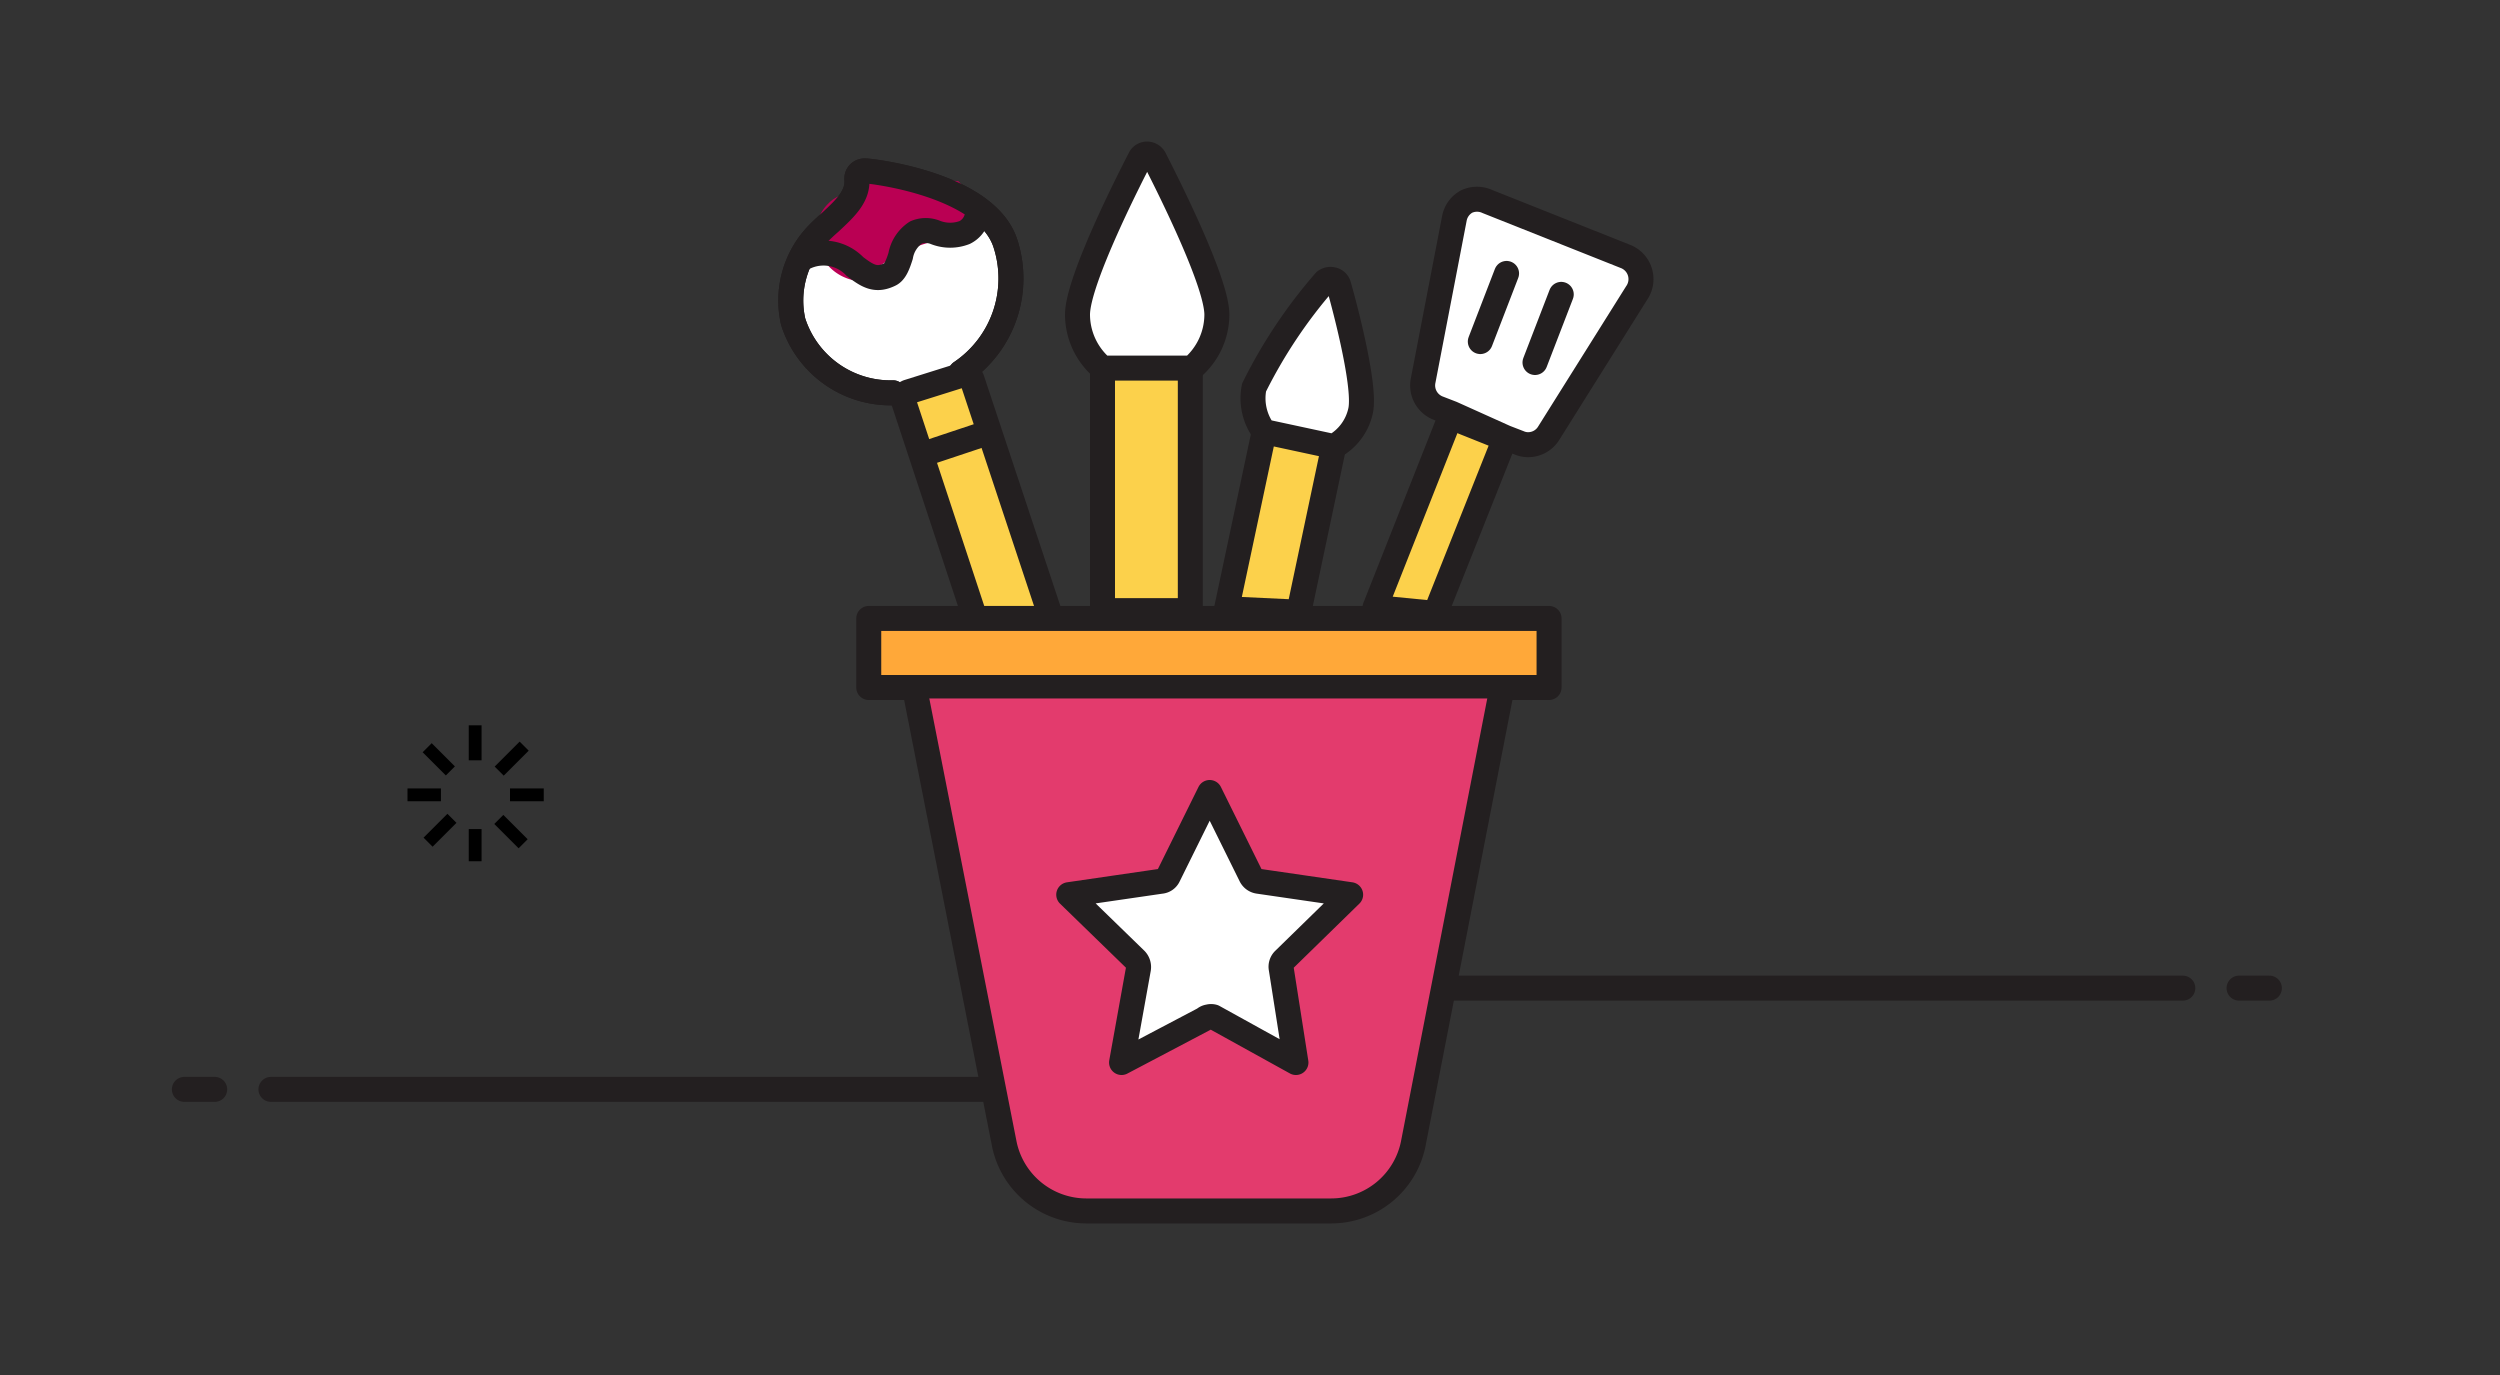 <svg xmlns="http://www.w3.org/2000/svg" viewBox="0 0 80 44"><rect x="0" y="0" width="80" height="44" fill="#333333" stroke="none"/><defs><style>.cls-1{fill:#fff;}.cls-1,.cls-2,.cls-3,.cls-5,.cls-6{stroke:#231f20;stroke-linecap:round;stroke-linejoin:round;stroke-width:0.8px;}.cls-2{fill:#fcd14b;}.cls-3,.cls-7{fill:none;}.cls-4{fill:#ba0053;}.cls-5{fill:#ffa839;}.cls-6{fill:#e33b6d;}</style></defs><g id="Layer_1" data-name="Layer 1"><path class="cls-1" d="M28.58,12.57a3.27,3.27,0,0,1-3.2-2.28,3.06,3.06,0,0,1,.73-2.74c.14-.15.3-.3.46-.44.46-.43.89-.82.85-1.37a.25.25,0,0,1,.07-.2.27.27,0,0,1,.21-.07c.15,0,3.84.41,4.47,2.31a3.63,3.63,0,0,1-1.42,4.14"/><polyline class="cls-2" points="35.28 11.78 35.28 19.54 38.09 19.54 38.09 11.78"/><line class="cls-1" x1="44.52" y1="31.62" x2="69.85" y2="31.62"/><line class="cls-1" x1="72.62" y1="31.62" x2="71.65" y2="31.62"/><line class="cls-1" x1="34" y1="34.86" x2="8.67" y2="34.86"/><line class="cls-1" x1="5.9" y1="34.86" x2="6.87" y2="34.86"/><path class="cls-2" d="M46.44,13.27,44,19.44l1.93.19L48.17,14"/><path class="cls-1" d="M47.91,13.9h-.1l-1.25-.5"/><path class="cls-2" d="M31.15,19.62l-2.23-6.76a.21.21,0,0,1,0-.19.24.24,0,0,1,.15-.13L30.79,12a.24.24,0,0,1,.32.16l2.43,7.32"/><line class="cls-1" x1="29.74" y1="14.47" x2="31.45" y2="13.9"/><path class="cls-1" d="M48.17,14l.44.17a.72.72,0,0,0,.29.06.77.77,0,0,0,.66-.37l2.81-4.48A.78.78,0,0,0,52,8.2L47.6,6.45a.79.79,0,0,0-.67,0,.78.78,0,0,0-.39.54l-1,5.19a.78.78,0,0,0,.48.88l.44.17Z"/><line class="cls-3" x1="40.45" y1="13.83" x2="42.68" y2="14.29"/><line class="cls-3" x1="48.21" y1="8.75" x2="47.37" y2="10.93"/><line class="cls-3" x1="49.96" y1="9.42" x2="49.12" y2="11.6"/><path class="cls-1" d="M35.28,11.78h2.86a2.25,2.25,0,0,0,.8-1.71c0-1.12-1.8-4.6-2-5a.27.27,0,0,0-.23-.14.25.25,0,0,0-.23.14c-.2.39-2,3.87-2,5a2.25,2.25,0,0,0,.8,1.71h2.86"/><path class="cls-2" d="M40.45,13.83l-1.2,5.65,2.31.11,1.12-5.3"/><path class="cls-1" d="M42.68,14.29a1.71,1.71,0,0,0,.86-1.15c.18-.84-.61-3.7-.7-4a.25.25,0,0,0-.19-.19A.29.29,0,0,0,42.4,9a16,16,0,0,0-2.27,3.4,1.78,1.78,0,0,0,.32,1.41Z"/><path class="cls-4" d="M27.57,9a5,5,0,0,1,3.22-1.41,1.33,1.33,0,0,0,.28-.79,1.41,1.41,0,0,0-.4-1,5.1,5.1,0,0,1-1.57-.41,7.2,7.2,0,0,0-1.05.08,1.55,1.55,0,0,0-1,.57,1.28,1.28,0,0,0-.14.21,1.07,1.07,0,0,0-.4.26,1.4,1.4,0,0,0,0,2A1.52,1.52,0,0,0,27.57,9Z"/><path class="cls-3" d="M25.74,8.24a1.39,1.39,0,0,1,1.62.29c.41.31.67.47,1.12.25.17-.08.26-.34.34-.59a1.13,1.13,0,0,1,.49-.75.82.82,0,0,1,.63,0,1.29,1.29,0,0,0,.93,0,.74.74,0,0,0,.37-.42"/><path class="cls-5" d="M27.8,22H49.57V19.79H27.8Z"/><path class="cls-6" d="M48,22.35,45.22,36.62a2.68,2.68,0,0,1-2.62,2.13H34.76a2.68,2.68,0,0,1-2.62-2.13L29.33,22.35"/><path class="cls-1" d="M38.68,32.54a.28.28,0,0,1,.15,0L41.47,34,41,31a.31.31,0,0,1,.09-.29l2.13-2.08-2.95-.43a.32.32,0,0,1-.24-.17l-1.32-2.67-1.32,2.67a.29.29,0,0,1-.24.17l-2.95.43,2.14,2.08a.34.34,0,0,1,.09.29L35.89,34l2.64-1.39A.28.28,0,0,1,38.68,32.54Z"/><path class="cls-3" d="M28.58,12.57a3.27,3.27,0,0,1-3.2-2.28,3.06,3.06,0,0,1,.73-2.74c.14-.15.3-.3.46-.44.46-.43.89-.82.85-1.37a.25.25,0,0,1,.07-.2.27.27,0,0,1,.21-.07c.15,0,3.84.41,4.47,2.31a3.63,3.63,0,0,1-1.42,4.14"/><rect x="15" y="26.53" width="0.41" height="1.03"/><rect x="15" y="23.21" width="0.41" height="1.12"/><rect x="13.04" y="25.23" width="1.07" height="0.41"/><rect x="16.32" y="25.23" width="1.08" height="0.41"/><rect x="13.54" y="26.36" width="1.08" height="0.41" transform="translate(-14.66 17.74) rotate(-45)"/><rect x="15.81" y="24.07" width="1.13" height="0.41" transform="translate(-12.37 18.69) rotate(-45)"/><rect x="13.84" y="23.77" width="0.41" height="1.05" transform="translate(-13.07 17.05) rotate(-45)"/><rect x="16.15" y="26.06" width="0.41" height="1.1" transform="translate(-14.03 19.36) rotate(-45)"/><rect class="cls-7" width="80" height="44"/></g></svg>